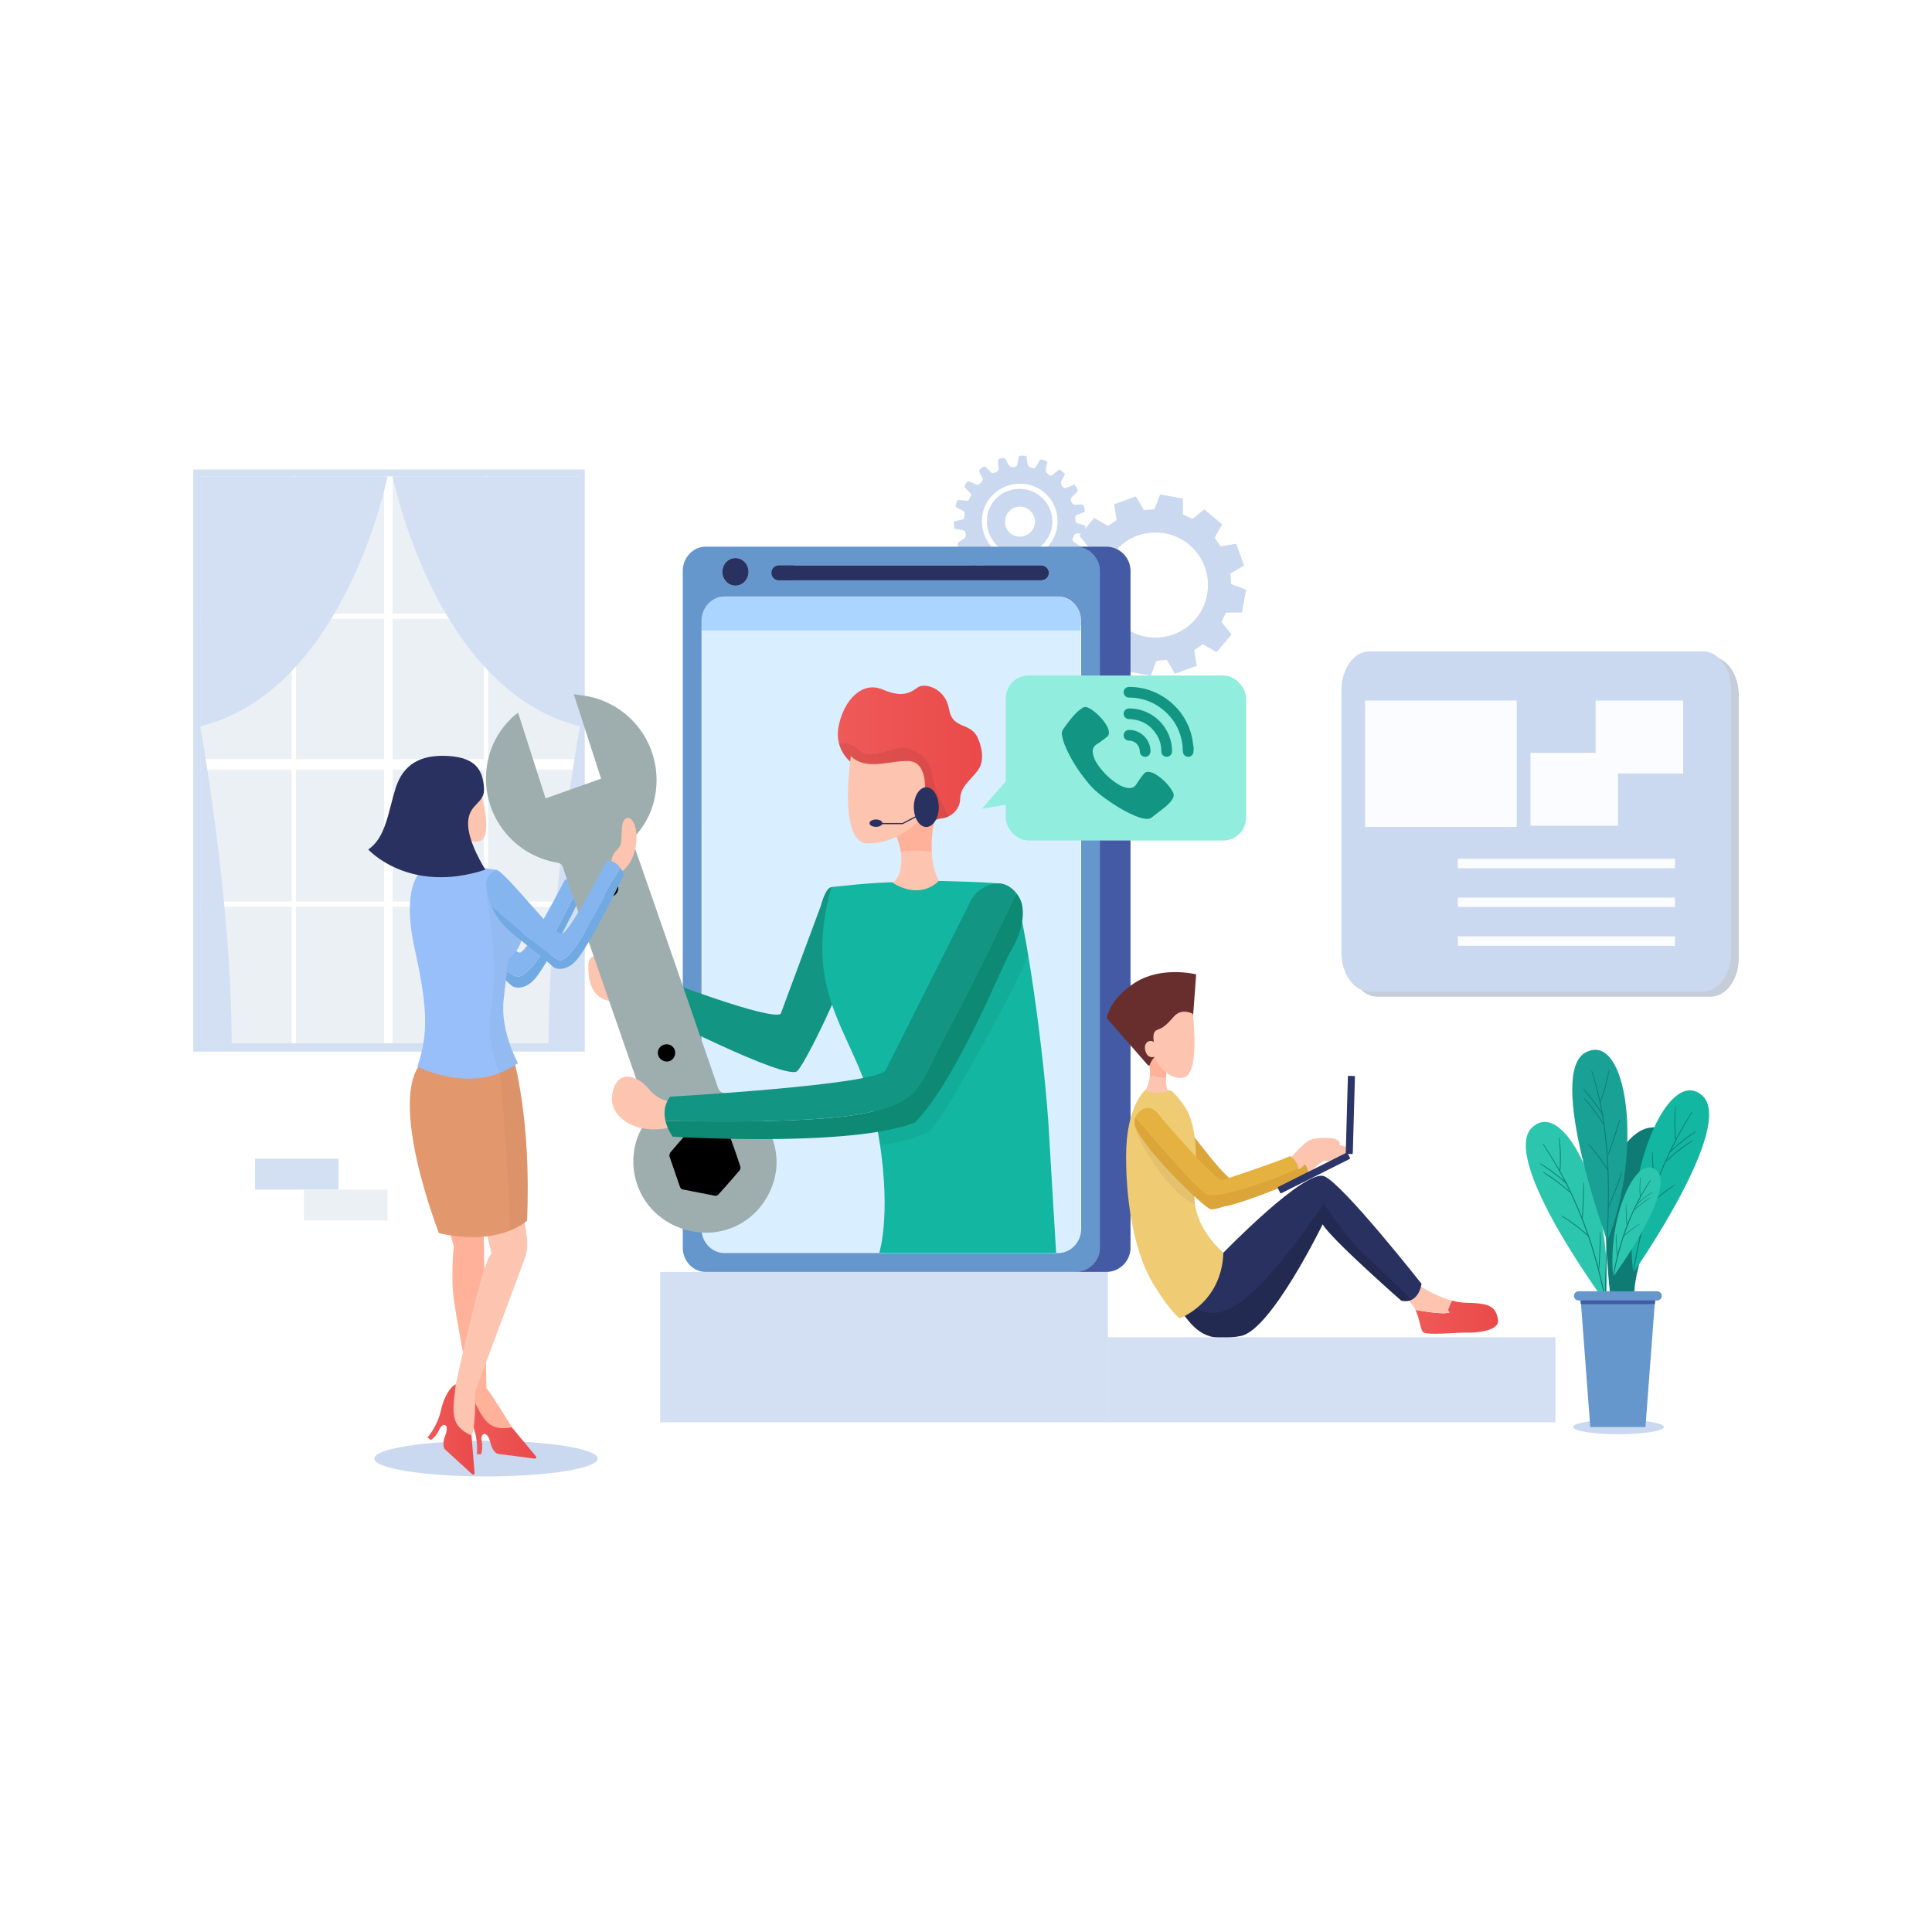 <svg xmlns="http://www.w3.org/2000/svg" xmlns:xlink="http://www.w3.org/1999/xlink" viewBox="0 0 5000 5000" xmlns:v="https://vecta.io/nano"><style><![CDATA[.v{fill:#fdc4af}.w{fill:#293160}.x{fill:#0e7c74}.y{fill:#d3e0f4}.z{fill:#13b6a1}.AA{fill:#cad9ef}.AB{fill:#6596cc}.AC{fill:#ffb199}.AD{fill:#129583}]]></style><defs><linearGradient id="A" x1="2168.21" y1="1965.53" x2="2541.58" y2="1965.53" gradientUnits="userSpaceOnUse"><stop offset=".01" stop-color="#ee5a58"/><stop offset=".96" stop-color="#ea4a4a"/><stop offset="1" stop-color="#ea4949"/></linearGradient><linearGradient id="B" x1="3662.93" y1="3408.76" x2="3877.11" y2="3408.76" xlink:href="#A"/><clipPath id="C"><path d="M3140.38,3251l25.69-8.94s212.3-219,261.46-197.76,251.4,278.21,251.4,278.21-6.71,53.63-52.52,43.57c0,0-183.24-160.89-203.35-197.76,0,0-133.25,273.71-211.46,289-73.77,14.4-110.33,1.52-152.79-62.16Z" class="w"/></clipPath><clipPath id="D"><path d="M2971.66,2817.78l-6.7,2.33s-50.66,39.85-50.66,172.44,25,256.24,70.77,331.1,68.15,87.95,68.15,87.95,108.38-38.79,112.85-169.52c0,0-81.41-67-74.6-156.42s7.56-175.8-27.44-225-41-38.36-41-38.36Z" fill="#efcb73"/></clipPath><linearGradient id="E" x1="1212.62" y1="3693.08" x2="1387.7" y2="3693.08" xlink:href="#A"/><clipPath id="F"><path d="M1328.78,2737.87s47,160.9,35.14,421.23c0,0-70.39,68.16-227.93,32.28,0,0-135.2-345.13-43.58-443.45Z" fill="#e2976d"/></clipPath><clipPath id="G"><path d="M1088.31 2256.68s-50.65 38.74-14.89 199.63 33.51 224.58 6.7 303.91c0 0 144.13 76 260.34-8.94 0 0-46.93-83.8-36.88-165.36l11.75-104.85s58.65-38.1 25.13-98.43-55.87-131.18-55.87-131.18-46.93-9.31-90.88-5.58-105.4 10.8-105.4 10.8z" fill="#98bff9"/></clipPath><clipPath id="H"><path d="M2211.78,1980s-55.3-32.77-41.3-101.3,61.59-116.58,113.74-94.23,72.61,7.54,91-5.54,71.92,2.56,80.84,56.19,54.95,32.78,74,73.74c7.71,16.58,21.52,57.55,0,85.48s-44.62,42.46-45.15,73.18-28.87,49.72-49.34,50.84-47.77,25.14-50.39,36.31-25.2-34.63-25.2-34.63Z" fill="url(#A)"/></clipPath><clipPath id="I"><path d="M2151.63 2295.86s112.12-13.5 168.72-12.42h1.67c56.43 1.39 86.92 1.11 107.43-3.63 0 0 138.19 2.91 163.6 7.84.68.13 27.24 16.25 27.75 16.38 19.74 5.17 75.53 359 92.29 600.36l20.11 337.81h-457.73s36.5-111.55-8.47-339.49-196.93-313.27-115.37-606.85z" class="z"/></clipPath><linearGradient id="J" x1="1106.27" y1="3699.41" x2="1228.17" y2="3699.41" xlink:href="#A"/></defs><path d="M0 0h5000v5000H0z" fill="#fff"/><g fill-rule="evenodd" class="AA"><path d="M2656.34 1179.73c1.14 7.88 1.82 15.56 3.55 23 .6 2.56 3.55 6 5.86 6.42 4.88.8 10.67 5.92 15-1.18 2.78-4.53 5.89-8.91 8.16-13.69 2.61-5.48 6-6.71 11.33-4 3.28 1.66 6.78 2.87 10.67 4.48-1.65 7.93-3.68 15.38-4.52 23-.27 2.48 1.89 6.33 4.1 7.73 4 2.53 7.69 8.5 13.76 3.36 4.26-3.62 8.82-6.9 12.89-10.71 3.39-3.19 6-3.2 9.5-.09 12.54 11 10.44 7.07 3.78 20.29-.72 1.42-1.72 2.69-2.52 4.07-4.25 7.4-1.16 17.47 6.65 20.61 1.63.65 4.06-.2 6-.83 3.27-1.09 6.41-2.59 9.62-3.87l10.63-4.13c2.75 4.39 5.93 8.6 8.07 13.29.74 1.63-.53 4.93-1.91 6.61-2.52 3-5.84 5.4-8.79 8.08-8.22 7.46-8.87 12.15-2.47 21.28 1 1.42 3.34 2.25 5.21 2.62 2 .41 4.24 0 6.37-.14 17.78-.74 17.78-.74 20.59 18.31-6.57 2.66-13.24 5.75-20.19 8-5.33 1.76-5.1 5.46-4.43 9.51.75 4.53-2 10.46 5.35 12.44 6.88 1.84 13.59 4.33 20.74 6.65l-1.94 19.23c-6.61.35-12.76 1.5-18.71.81-10.13-1.17-9.48 6.64-12 12.38-2.8 6.37 1.51 8.48 5.47 11.26 4.74 3.32 9.33 6.86 13.37 9.85.15 1.35.28 1.65.19 1.87-6.28 16.33-6.28 16.33-23 12.25-9.91-2.42-15.32.21-18.85 9.79-.68 1.82-.07 4.7 1 6.47 3.41 5.69 7.31 11.09 11 16.5-.19.69-.17 1.33-.48 1.68-14 16.27-9.94 14.62-25.88 3.85-5.28-3.57-9.12-4.73-14.67-.28-5.39 4.31-9.77 7.63-5.91 15.46 2.3 4.67 3 10.1 4.36 14.86-.76.9-1 1.42-1.42 1.65-14.93 8.33-15.56 8.75-25.39-5.61-5.38-7.86-10.61-4.81-17-3.5-6.82 1.4-7.12 5.88-7.27 11.16s-.65 10.6-1 16.61l-19.14 2.85c-2.16-6.66-4.44-12.87-6.14-19.24-1.21-4.5-3.87-6.28-8.13-5.57-5.14.86-11.94-3.87-14.9 4.69-2.16 6.24-5 12.25-7.78 19l-18.86-3.43c0-6.32-.28-12.65.29-18.89.5-5.46-1.22-8.49-6.61-9.86-5.58-1.42-11.35-6.31-15.79 1.8a3.67 3.67 0 0 1-.51.61c-11.74 13.61-11.74 13.61-28.29 3.67 2.15-6.17 4.06-12.69 6.67-18.92 3.49-8.32-4.56-9.48-7.92-13.49-2.79-3.33-5.89-4.78-10.31-1.71-5.21 3.61-11 6.39-17.23 9.93-3.45-3.71-7.12-7.12-10.06-11.08-1-1.31-.83-4.55.15-6a70.64 70.64 0 0 1 9.19-11c4.14-4 3.64-7.31 1.29-12.48-4-8.89-9.2-11.84-18.46-8.38-4.4 1.64-9.25 2.08-13.5 3-.71-.6-1-.74-1.11-1-8.22-15.55-8.22-15.55 6.67-24.82 9.47-5.9 11.25-12.17 5.71-22.09-.92-1.63-3.68-2.75-5.76-3.12-6.79-1.19-13.66-1.93-21-2.92l-1-19.15c6.6-1.48 13.49-3.24 20.46-4.51 4.21-.77 6.2-2.26 6.74-7 1.52-13.37 1.83-13.32-10.24-19.56l-13-6.88 5.27-17.76c7.56.71 15 1.07 22.24 2.18 8.89 1.36 8-6.75 11.18-10.87 2.94-3.81 2.34-7.09-1.27-10.41-5.06-4.67-9.73-9.77-14.25-14.36.06-1.19-.08-1.79.14-2.2 7.86-14.65 7.8-14.49 22.66-8 5.82 2.54 11 7.61 18.41.45 6.36-6.11 8.4-10.67 3.19-17.86a34.07 34.07 0 0 1-2.87-5.69c-4.81-10.32-4.65-10.12 4.22-16.84 4.31-3.27 7.62-4.13 11.38.55 2.16 2.67 5.4 4.5 7.38 7.26 4.86 6.8 9.87 7.72 17.48 3.61 5.74-3.08 8-6.1 6.42-12.33-.71-2.8-.59-5.81-.88-8.73-1.23-12.58-.69-13.47 12.21-15.39a8 8 0 0 1 6.28 2.75c2.5 3.37 4.08 7.43 6 11.21 4.93 9.58 11.9 12.37 21.46 8.13 1.51-.67 2.7-3 3.16-4.86a111.84 111.84 0 0 0 3.35-16.41c.56-5.42 3-7.35 8.2-6.8 3.75.34 7.71.32 12.34.52zm56.77 233.27c34.92-40 30.8-102.57-9-137.23-40.91-35.59-104-30.94-139.82 10.3-34.61 39.83-29.77 102.82 10.59 137.9 40.49 35.2 102.12 30.32 138.23-10.97zm-19.61-127.5c36.05 30.53 40.16 82.67 9.39 119.13a84.17 84.17 0 0 1-119.23 9.74c-35-29.72-39.66-84.24-10.26-119.07 30.3-35.89 84.09-40.3 120.1-9.8zm-83.36 39.62a38.84 38.84 0 0 0 4.62 54.94c16.23 13.48 41 10.88 55-5.76 13.52-16.1 11.1-40.41-5.4-54.17a38.26 38.26 0 0 0-54.22 4.99z"/><path d="M3162.35 1611.23a2.25 2.25 0 0 1-.32-2.89l10.15-21.44a2.39 2.39 0 0 1 2.62-1.61q18 0 36.1-.13h3.21l10.71-59-21.42-8.16-15.46-5.85a2.38 2.38 0 0 1-1.79-2.5l-1.92-23.2a2.67 2.67 0 0 1 1.57-3.09l31.81-18.46c1.52-.87 2-1.58 1.33-3.4l-18.9-52.58-.63-1.7-6.87 1.08-31.72 5.18c-1.69.29-2.4-.24-3.3-1.57l-12.93-18.77a3.34 3.34 0 0 1-.48-2.77l18.8-33-46.2-39.19-7.65 6.23-21.47 17.51c-1.18 1-2 .89-3.28.26l-20.81-9.84a2.82 2.82 0 0 1-2-3.07l-.11-36.57-.07-2.45-58.86-10.69-1 2.31-13 34.16a2.82 2.82 0 0 1-2.93 2.21c-7.59.48-15.17 1.12-22.74 1.86-1.61.16-2.46-.12-3.29-1.57l-18.6-32c-.6-1-1-1.93-2.62-1.34l-54.33 19.54a3.47 3.47 0 0 0-.54.37l1.4 8.84 4.85 29.65a2.67 2.67 0 0 1-1.42 3.16l-18.92 13.13a2.57 2.57 0 0 1-3.29.19l-32.54-18.59c-.54-.31-1.11-.56-1.67-.83l-38.57 45.48 18.7 23.18c2.05 2.53 4 5.11 6.18 7.57a2.24 2.24 0 0 1 .34 2.88l-10.16 21.43a2.37 2.37 0 0 1-2.59 1.63l-36.09.14h-3.25l-10.71 59 14.82 5.65 22 8.33a2.38 2.38 0 0 1 1.88 2.44q.81 11.84 2 23.65c.15 1.51-.47 2-1.54 2.66l-31.79 18.46c-1.59.92-2.12 1.63-1.41 3.58l18.67 51.9.85 2.28 20.52-3.31 18.38-3a2.37 2.37 0 0 1 2.78 1.29q6.51 9.63 13.26 19.1a2.57 2.57 0 0 1 .16 3.29l-18.58 32.53c-.31.54-.56 1.11-.83 1.66l45.49 38.58 25-20.17c1.87-1.51 3.8-2.95 5.58-4.57a2.49 2.49 0 0 1 3.27-.37l20.8 9.86a3 3 0 0 1 2.09 3.23l.1 37.26a20.68 20.68 0 0 0 .05 1.63l58.95 10.7 4.67-12.21 9.31-24.59a2.52 2.52 0 0 1 2.68-1.87l23-1.9a2.82 2.82 0 0 1 3.24 1.68l18.33 31.59c.92 1.6 1.65 2.11 3.58 1.4l52.13-18.74c.64-.23 1.28-.49 2.05-.78l-3.31-20.51-3-18.15c-.29-1.58.19-2.28 1.46-3.14q9.54-6.43 18.9-13.13a2.56 2.56 0 0 1 3.29-.16l32.53 18.58c.54.31 1.11.55 1.67.83l38.57-45.49q-9.34-11.6-18.71-23.18c-2.08-2.59-4.07-5.16-6.21-7.62zm-260.08 6.45c-57.24-48.57-64.19-134.5-15.53-191.78 48.44-57 134.35-64 191.45-15.59a136.08 136.08 0 0 1 15.7 191.78c-48.49 57.13-134.42 64.12-191.62 15.59z"/></g><path d="M1814.22,1607.29c0-22.06,10.75-41.49,27-52.76a57.24,57.24,0,0,1,32.84-10.37h862.86c33,0,59.86,28.27,59.86,63.13v24.58H1814.22Z" fill="#abd5ff"/><path d="M2796.8,1631.87V3180.11c0,34.88-26.81,63.13-59.86,63.13H1874.08a57.17,57.17,0,0,1-32.72-10.29c-16.35-11.24-27.14-30.7-27.14-52.84V1631.87Z" fill="#d9eeff"/><path d="M1767 1477.86v1750.85c0 34.88 26.81 63.12 59.88 63.12h959.59c33.07 0 59.86-28.24 59.86-63.12V1477.86c0-34.85-26.79-63.12-59.86-63.12h-959.64c-33.07 0-59.83 28.26-59.83 63.12zm170.31 2.06c0 19.73-15.19 35.75-33.91 35.75s-33.9-16-33.9-35.75 15.17-35.76 33.9-35.76 33.86 16 33.86 35.76zm777.12 2.69c0 10.66-8.17 19.28-18.28 19.28h-637.33a17.76 17.76 0 0 1-12.93-5.65 19.82 19.82 0 0 1-5.35-13.63c0-10.63 8.2-19.28 18.28-19.28h637.28a17.79 17.79 0 0 1 12.9 5.67 19.72 19.72 0 0 1 5.38 13.61zm-899 124.3c0-22.05 10.75-41.48 27-52.75a57.28 57.28 0 0 1 32.85-10.37h862.86c33.05 0 59.86 28.27 59.86 63.12v1572.83c0 34.88-26.81 63.12-59.86 63.12H1875.2a57.13 57.13 0 0 1-32.72-10.28c-16.35-11.25-27.14-30.7-27.14-52.84z" class="AB"/><path d="M2783.15 3291.83h79.52a63.12 63.12 0 0 0 63.13-63.12V1477.86a63.14 63.14 0 0 0-63.13-63.12h-79.52a63.12 63.12 0 0 1 63.13 63.12v1750.85a63.1 63.1 0 0 1-63.13 63.12z" fill="#445aa4"/><path d="M1996.56 1482.61a19.12 19.12 0 0 0 5.7 13.63 19.51 19.51 0 0 0 13.77 5.65h678.88a19.36 19.36 0 0 0 19.47-19.28 19.07 19.07 0 0 0-5.7-13.63 19.54 19.54 0 0 0-13.77-5.65H2016a19.4 19.4 0 0 0-19.44 19.28zm-127.11-2.69c0 19.73 15.17 35.75 33.9 35.75s33.91-16 33.91-35.75-15.19-35.76-33.91-35.76-33.9 16-33.9 35.76z" class="w"/><g class="AA"><ellipse cx="1257.7" cy="3774.84" rx="289.03" ry="46.12"/><ellipse cx="4188.57" cy="3693.01" rx="117.5" ry="18.75"/></g><path d="M3360.1 3008.48s39.3-40.13 58.74-45 72.72-1.85 72.56 14.39-34.59 30.06-56.15 26.4-44.46 38-59.51 33.43-15.64-29.22-15.64-29.22z" class="v"/><path d="M2973.57 2895.76c-4-11.5-1.71-32.63 21.22-43.9s39.06 11.66 44.67 21.07S3159.19 3037 3185 3050.8c0 0 155.43-38.21 181.5-49.05 0 0 20.24 13.36 19.72 41.34 0 0-214.69 93.51-237.63 78.82s-151.33-158.7-175.02-226.15z" fill="#dba53a"/><path d="M1714.76,2544.65,1567.27,2481s-44.69-24.58-44.69,19,8.8,92.74,77.58,92.74h114.6Z" class="v"/><path d="M3876.69 3414.15c-6.14-30.73-17.88-41.34-79.89-42.46a166.17 166.17 0 0 1-39.36-5.87l-7.38 16.67c-5.58 12.29 1.86 13.78 1.86 13.78-13.94 6.82-70.42-2.89-89-6.34 13.06 26.21 12.38 54.18 22.14 58.9 14 6.75 86-.6 110.62 0s87.16-3.95 81.01-34.68z" fill="url(#B)"/><path d="M3751.92 3396.27s-7.44-1.49-1.86-13.78l7.38-16.67c-46.61-12.37-85.22-39.94-85.22-39.94l-35.75 33.12a79.09 79.09 0 0 1 26.46 30.9c18.57 3.48 75.07 13.19 88.99 6.37z" class="v"/><path d="M3140.38,3251l25.69-8.94s212.3-219,261.46-197.76,251.4,278.21,251.4,278.21-6.71,53.63-52.52,43.57c0,0-183.24-160.89-203.35-197.76,0,0-133.25,273.71-211.46,289-73.77,14.4-110.33,1.52-152.79-62.16Z" class="w"/><g clip-path="url(#C)"><path d="M3040.19 3325.88c-3.26 2.39 57.07 112.63 153.16 55.27s232.4-266.46 232.4-266.46 58.85 89.9 102.05 128.65 139.3 134.09 139.3 134.09l-50.66 6-158.66-124.09c-2.98-2.54-239.1 229.86-239.1 229.86l-178.49-54.37z" opacity=".15"/></g><path d="M2971.66,2817.78l-6.7,2.33s-50.66,39.85-50.66,172.44,25,256.24,70.77,331.1,68.15,87.95,68.15,87.95,108.38-38.79,112.85-169.52c0,0-81.41-67-74.6-156.42s7.56-175.8-27.44-225-41-38.36-41-38.36Z" fill="#efcb73"/><g clip-path="url(#D)"><path d="M3101.36,3087.3s-152.19-158.17-158.29-174.3-8.74-13.79-4.56,8.93,77.26,160.2,154.13,195.56h0Z" opacity=".05"/></g><path d="M500 1215.13h1013.39v1506.33H500z" class="y"/><path d="M518.22 1233.03h982.4v1467h-982.4z" fill="#eaf0f4"/><g fill="#fff"><path d="M1500.62 1964.54h-484.57v-731.51h-21.99v731.51H518.23v27.26h475.83v708.23h21.99V1991.8h484.57v-27.26z"/><path d="M1263.36,1601.72h237.26v-13.64H1263.36V1233h-11v355H766V1233H755v355H518.22v13.64H755V2333H518.22v13.63H755V2700h11v-353.4h486.37V2700h11v-353.4h237.26V2333H1263.36Zm-11,731.28H766V1601.72h486.37Z"/></g><path d="M1002.85 1233s-109.19 553.29-484.63 646.78c0 0 81.25 447.2 81.25 820.22h-81.25V1233zm13.48 0s109.18 553.29 484.62 646.78c0 0-81.24 447.2-81.24 820.22H1501V1233z" class="y"/><path d="M4166.7,3345.14s-26.21-223.18,1.95-308.42,86.9-144.74,148.58-108.2-89.88,303.16-87.75,425.23Z" class="x"/><path d="M4155.77 3371.61s-277.09-374.31-190.13-454.25 214.01 201.64 190.13 454.25z" fill="#2cc6af"/><g class="x"><path d="M3992.65 2961.08a986.61 986.61 0 0 1 72.59 128.21 1083 1083 0 0 1 50.87 129.25 1215.25 1215.25 0 0 1 32.45 122.74q11.67 55.54 18.51 111.95c3.83 31.43 6.59 63 8.54 94.59l.66 10.09c0 .88 1.41.89 1.37 0-1.45-31-3.45-61.92-6.9-92.8q-6.16-55.12-16.81-109.64a1213.53 1213.53 0 0 0-30.81-123 1078.27 1078.27 0 0 0-48.12-127.62 947.07 947.07 0 0 0-70.68-129.19q-5.09-7.74-10.32-15.38c-.57-.83-1.93-.05-1.36.8z"/><path d="M4140.8 3189.25l-1.45 50.21-1 22.6c-.37 7.25-1.25 14.67-.95 21.94 0 .63 1 .84 1.16.15 1.26-6.94 1.34-14.22 1.76-21.25l1.15-23c.65-16.86 1.11-33.77.66-50.65a.68.68 0 0 0-1.35 0zM4097.65 3061l-1.45 50.21-1 22.6c-.37 7.26-1.25 14.68-.95 21.94 0 .63 1 .84 1.16.16 1.26-6.94 1.34-14.23 1.76-21.26l1.16-23c.64-16.87 1.1-33.78.65-50.66a.68.68 0 0 0-1.35 0zm-63.28-115.58c1.5 14.17 2.44 28.38 2.7 42.63.13 7.35.14 14.71 0 22.06-.15 7.18-1 14.53-.59 21.7 0 .63 1 .84 1.15.16 1.32-6.81 1.23-14.06 1.45-21 .24-7.65.32-15.3.17-22.95-.28-14.3-1.1-28.69-3.52-42.81-.13-.74-1.42-.58-1.34.18zM3985 3012q18.14 11.36 35.27 24.2 9 6.77 17.66 13.88c5.44 4.46 10.59 9.51 16.36 13.55.57.4 1.12-.45.71-.92-4.74-5.46-10.79-10-16.33-14.64s-11.19-9.12-16.95-13.46c-11.48-8.65-23.37-17-36-23.78a.68.68 0 0 0-.68 1.17zm8.53 22.46q18.13 11.36 35.27 24.2 9 6.77 17.66 13.88c5.44 4.46 10.59 9.51 16.35 13.55.58.4 1.13-.45.72-.92-4.74-5.46-10.79-10-16.33-14.65s-11.19-9.11-16.95-13.45c-11.48-8.65-23.37-17-36-23.78a.68.68 0 0 0-.68 1.17zm47.55 112.99c12.09 7.57 23.88 15.61 35.27 24.2q9 6.76 17.66 13.87c5.44 4.46 10.6 9.52 16.36 13.56.57.4 1.12-.45.71-.93-4.74-5.45-10.79-10-16.33-14.64s-11.19-9.11-16.95-13.45c-11.48-8.65-23.37-16.95-36-23.78a.68.68 0 0 0-.68 1.17z"/></g><path d="M4226.87 3293.94S4494 2912.47 4405 2834.85s-208.64 207.21-178.13 459.09z" class="z"/><g class="x"><path d="M4377.77 2878.48a938.63 938.63 0 0 0-70.12 130.32 1065 1065 0 0 0-47.39 129.8 1195.29 1195.29 0 0 0-29.34 124.17q-10.12 55.83-15.42 112.4c-3 31.68-4.89 63.48-5.49 95.3l-.09 10.27a.69.69 0 0 0 1.37 0c.62-30.8 2.66-61.66 5.3-92.34q4.8-55.61 14.17-110.71a1228.84 1228.84 0 0 1 27.39-122.58 1098.9 1098.9 0 0 1 44.67-129.11 991.31 991.31 0 0 1 66.41-130.69q4.88-8.05 9.9-16c.55-.86-.81-1.65-1.36-.8z"/><path d="M4235.69 3111.26c0 16.89.9 33.78 2 50.62l1.77 23c.6 7 .86 14.3 2.31 21.21.14.66 1.14.49 1.15-.16.12-7.26-1-14.65-1.52-21.89l-1.57-22.57-2.77-50.17a.68.68 0 0 0-1.36 0zm39.76-129.35c0 16.88.9 33.77 2 50.61l1.77 23c.6 7 .86 14.3 2.31 21.21.14.66 1.14.49 1.15-.16.12-7.26-1-14.65-1.52-21.89l-1.57-22.57-2.77-50.16a.68.68 0 0 0-1.36 0zm60.24-117.37c-2 14.18-2.5 28.58-2.4 42.88.05 7.5.32 15 .74 22.49.4 7.05.5 14.47 2 21.39.15.66 1.14.49 1.16-.16.19-7.18-.83-14.5-1.17-21.67-.35-7.35-.53-14.7-.59-22-.12-14.25.44-28.49 1.57-42.7.06-.75-1.22-.93-1.33-.18zm51.79 64.3c-12.3 7.06-23.79 15.52-34.9 24.32q-8.73 6.91-17.08 14.29c-5.42 4.75-11.35 9.5-15.95 15.07-.39.47.13 1.35.71.93 5.53-4.11 10.45-9.17 15.65-13.68q8.42-7.29 17.13-14.23c11.32-9.05 23.05-17.52 35.12-25.53a.68.68 0 0 0-.68-1.17zm-7.99 22.64c-12.3 7.06-23.79 15.52-34.89 24.32q-8.73 6.91-17.09 14.29c-5.42 4.75-11.35 9.49-15.95 15.07-.38.47.14 1.35.72.92 5.52-4.1 10.44-9.16 15.65-13.67q8.41-7.29 17.13-14.23c11.31-9 23-17.52 35.12-25.53a.68.68 0 0 0-.69-1.17zm-44.56 114.2c-12.3 7.06-23.79 15.52-34.89 24.32q-8.73 6.91-17.09 14.29c-5.42 4.75-11.35 9.49-15.95 15.07-.39.47.13 1.35.71.92 5.53-4.1 10.45-9.16 15.65-13.67 5.61-4.86 11.34-9.6 17.13-14.23 11.32-9.05 23.05-17.52 35.13-25.53a.68.68 0 0 0-.69-1.17z"/></g><path d="M4159.68 3212.16s-160.46-437.2-54.51-489.42 148.56 253.77 54.51 489.42z" fill="#19a195"/><g class="x"><path d="M4118.78 2772.32a876.3 876.3 0 0 1 31.93 144.51c6.4 46.94 9.44 94.3 10.29 141.65.78 43.51-.3 87-2 130.51l-4.68 115.77c-.83 31.48-1.13 63.23 2.47 94.58.36 3.16.81 6.31 1.29 9.46.12.75 1.43.59 1.34-.18-3.51-30.64-3.72-61.49-3.09-92.28.78-37.94 2.89-75.84 4.54-113.74 1.88-43 3.25-86 2.87-129.1-.41-46.77-2.83-93.54-8.5-140-5.93-48.62-15.26-96.91-29.35-143.85q-2.67-8.91-5.56-17.77c-.31-1-1.83-.55-1.52.42z"/><path d="M4196.67 3033c-5.46 16.58-11.48 33-17.93 49.17q-4.5 11.3-9 22.57c-2.74 6.87-5.94 13.84-7.77 21-.16.62.77 1.06 1.07.45 3.23-6.47 5.6-13.46 8.33-20.15l9.3-22.89c6.49-16.33 12.78-32.82 17.32-49.81a.674.674 0 0 0-1.3-.36zm-5.28-135.26l-15.54 47.78-7.31 21.41c-2.39 6.85-5.32 13.72-7.08 20.77-.15.63.77 1.07 1.08.46 3.17-6.31 5.29-13.27 7.67-19.9l7.59-21.74c5.37-16 10.57-32.1 14.89-48.42a.674.674 0 0 0-1.3-.36zM4163.22 2769c-2.56 14-5.66 27.92-9.43 41.67q-2.91 10.64-6.22 21.16c-2.17 6.85-5 13.66-6.68 20.65-.15.63.75 1.07 1.07.45 3.18-6.16 5.14-13.15 7.29-19.72 2.39-7.26 4.62-14.58 6.63-22 3.75-13.81 7-27.84 8.67-42.07.09-.75-1.2-.93-1.33-.18zm-66.17 50.05c9.61 10.83 18.79 22 27.4 33.67q6.49 8.78 12.66 17.78c4 5.81 7.49 12.1 11.88 17.6.44.56 1.18-.16.92-.71-3-6.58-7.53-12.68-11.55-18.66q-6.21-9.26-12.86-18.19c-8.47-11.35-17.41-22.48-27.49-32.45-.63-.62-1.54.31-1 1z"/><path d="M4099 2843c9.61 10.83 18.79 22 27.4 33.67q6.49 8.78 12.66 17.78c4 5.81 7.49 12.1 11.88 17.6.44.55 1.18-.16.92-.72-3-6.57-7.53-12.67-11.55-18.66q-6.21-9.24-12.86-18.19c-8.47-11.34-17.42-22.47-27.5-32.44-.62-.62-1.53.31-.95 1zm10.67 118.16q14.43 16.24 27.41 33.67 6.49 8.77 12.66 17.78c4 5.81 7.49 12.1 11.88 17.6.44.56 1.17-.16.92-.71-3-6.58-7.53-12.68-11.55-18.66q-6.21-9.26-12.86-18.19c-8.47-11.35-17.42-22.48-27.5-32.45-.62-.62-1.53.31-1 1z"/></g><path d="M4174.94,3304.41S4340.4,3077,4287.5,3029.18,4159.27,3152,4174.94,3304.41Z" fill="#2cc6af"/><g class="x"><path d="M4270.31 3055.08a558.66 558.66 0 0 0-43.82 77.7 637.54 637.54 0 0 0-30.15 78 718.16 718.16 0 0 0-19.09 74.79q-6.7 33.51-10.49 67.53c-2.16 19.16-3.66 38.42-4.26 57.69-.07 2.07-.1 4.15-.11 6.22a.69.69 0 0 0 1.37 0l4.37-55.5q3.52-33.57 9.8-66.76c9.92-52.08 25.13-103.23 46.52-151.78a606.87 606.87 0 0 1 47.22-87.1c.56-.85-.79-1.63-1.36-.79z"/><path d="M4182.26 3194.22c-.18 10.26.18 20.52.66 30.76.41 8.76.47 17.88 2 26.53.07.41.69.3.7-.09.14-8.92-1-18-1.39-26.88l-1.12-30.32a.41.41 0 0 0-.82 0zm25.42-77.66c-.18 10.25.18 20.52.66 30.76.41 8.76.47 17.88 2 26.53.07.4.69.29.7-.1.14-8.91-1-18-1.39-26.88l-1.12-30.31a.41.41 0 0 0-.82 0zm37.65-70.2a174.82 174.82 0 0 0-1.92 25.86c-.1 8.71-.3 17.92 1.2 26.52.07.4.68.29.69-.1.17-8.79-.67-17.61-.58-26.42.09-8.6.59-17.19 1.41-25.75.05-.46-.73-.57-.8-.11zm30.56 39.38a176 176 0 0 0-21.78 14.64c-6.79 5.22-14.06 10.65-19.82 17-.25.28.1.81.43.56 7-5.29 13.43-11.38 20.41-16.73s13.91-10.15 21.18-14.79a.412.412 0 0 0-.42-.71zm-5.07 13.58A176 176 0 0 0 4249 3114c-6.79 5.22-14.06 10.65-19.82 17-.25.28.1.81.43.56 7-5.29 13.43-11.38 20.41-16.73s13.91-10.15 21.18-14.79a.412.412 0 0 0-.42-.71zm-28.15 68.46a174.21 174.21 0 0 0-21.78 14.65c-6.79 5.21-14.07 10.65-19.82 17-.25.28.09.81.43.56 7-5.29 13.43-11.38 20.4-16.73s13.92-10.15 21.18-14.79a.41.41 0 0 0-.41-.71z"/></g><path d="M4286.05 3350.47l-1.18 7.87-2.48 16.74-23.94 317.93H4115.6l-23.94-317.93-2.48-16.74-1.18-7.87h198.05z" class="AB"/><path d="M4284.87 3358.34l-2.48 16.74h-190.73l-2.48-16.74h195.69z" fill="#445aa4"/><path d="M4288.84 3365.56H4085.2a11.81 11.81 0 0 1-11.81-11.81h0a11.82 11.82 0 0 1 11.81-11.82h203.64a11.82 11.82 0 0 1 11.81 11.82h0a11.81 11.81 0 0 1-11.81 11.81z" class="AB"/><g fill="#c5cdd8"><path d="M3491.44,2478.86c0,55.54,32.51,100.56,72.61,100.56H4427.4c40.09,0,72.6-45,72.6-100.56V1799.7c0-55.54-32.51-100.56-72.6-100.56H3564.05c-40.1,0-72.61,45-72.61,100.56Z"/><path d="M4149.29 1826.44h226.55v188.74h-226.55z"/><path d="M3980.58 1961.74h226.55v188.74h-226.55zm-427.94-135.3h392.55v327.04h-392.55zm239.95 409.45h562.22v24.46h-562.22zm0 100.41h562.22v24.45h-562.22zm0 100.42h562.22v24.45h-562.22z"/></g><path d="M3471.65,2465.46c0,55.55,32.51,100.56,72.61,100.56h863.35c40.1,0,72.61-45,72.61-100.56V1786.31c0-55.54-32.51-100.56-72.61-100.56H3544.26c-40.1,0-72.61,45-72.61,100.56Z" class="AA"/><g fill="#fafcff"><path d="M4129.5 1813.05h226.56v188.74H4129.5z"/><path d="M3960.79 1948.34h226.56v188.75h-226.56zm-427.93-135.29h392.55v327.04h-392.55zm239.95 409.44h562.22v24.46h-562.22zm0 100.42h562.22v24.46h-562.22zm0 100.42h562.22v24.45h-562.22z"/></g><path d="M1258.84 3592.67l-7.08-408.12-91.3-7.91 14.06 48.78s-9.1 78.43.65 142.47 41.49 233.65 41.49 233.65l3.24 11.22 26 82.73 62.38 15.09 16.4-16.71s-52.1-86.14-65.84-101.2z" class="AC"/><path d="M1386.85,3768.85a3.66,3.66,0,0,1-3.28,6l-94.06-12.11s-13.35-.95-21-31.19-25.86-23.74-21.94-2.5-1.81,34.8-1.81,34.8l-10.75-.57s5.19-36.34-12-78.38c-14.36-35.08-9.85-62.2-2.56-73.54,16.86,30.42,29.74,66.74,55.75,79.07,17,8.07,34.63,6,49.41,3.48Z" fill="url(#E)"/><path d="M1348.28 3131.54l-93.86 39.85L1272 3244c-24.93 21.23-92.4 338.55-92.4 338.55l-3.77 7.9-11.5 41.71 9.68 83s35 20.55 46.31 0 9.56-113.61 9.56-113.61l129.61-348.6c15.61-44.69-11.21-121.41-11.21-121.41z" class="v"/><path d="M1328.78,2737.87s47,160.9,35.14,421.23c0,0-70.39,68.16-227.93,32.28,0,0-135.2-345.13-43.58-443.45Z" fill="#e2976d"/><g clip-path="url(#F)"><path d="M1350.8,2702.42l-79.13,14.3,24.07,69.78s26.84,319.4,23.49,415.31,143,123.85,139.66-50.45-30.17-259.22-52.51-319.56-3.85-116.41-42-120.67-100-2.23-100-2.23" opacity=".03"/></g><path d="M1446.6 2393.8c-46.37 87.14-83.8 131.3-105.59 134.09-18.09 2.32-135.14-95.49-174.36-128.75 10.26 21.74 27.1 45.18 55.5 68.19 55.87 45.25 77.22 60.78 101.12 82.87 10 9.26 35.82 9.13 57.36-13 38-39.1 126.44-225.7 126.44-225.7a79.47 79.47 0 0 0-9-16.42l-51.47 98.72z" fill="#71aae2"/><path d="M1341 2527.89c21.79-2.79 59.22-46.95 105.59-134.09l51.42-98.76c-7.46-10.38-19.52-21.3-36.2-18.21 0 0-95 186.22-116.2 188.45s-162-162.2-162-162.2l-6.7-3.16s-30.24 10.43-26 42.83c2.07 15.92 5.84 35.37 15.76 56.39 39.2 33.26 156.25 131.07 174.33 128.75z" fill="#84b5ef"/><path d="M1088.31 2256.68s-50.65 38.74-14.89 199.63 33.51 224.58 6.7 303.91c0 0 144.13 76 260.34-8.94 0 0-46.93-83.8-36.88-165.36l11.75-104.85s58.65-38.1 25.13-98.43-55.87-131.18-55.87-131.18-46.93-9.31-90.88-5.58-105.4 10.8-105.4 10.8z" fill="#98bff9"/><g clip-path="url(#G)"><path d="M1360.57 2262l-76-10.51-25.95 60.07s33.63 179.22 13 294.57 35.27 172.08 38.62 248.61 137.41-62.74 132.97-93.74l-33.48-211.92c-11.26-75.21-27.93-212.62-27.93-237.59s-21.23-49.49-21.23-49.49z" opacity=".03"/></g><path d="M3083.58 2630.92l4.13-1.92 8-107.39s-88.27-22.34-157 20.67-74.3 92.74-74.3 92.74l104.47 119.56s11.17 14.37 28.49-12.85c22.72-35.73 86.21-110.81 86.21-110.81z" fill="#682e2d"/><path d="M2211.78,1980s-55.3-32.77-41.3-101.3,61.59-116.58,113.74-94.23,72.61,7.54,91-5.54,71.92,2.56,80.84,56.19,54.95,32.78,74,73.74c7.71,16.58,21.52,57.55,0,85.48s-44.62,42.46-45.15,73.18-28.87,49.72-49.34,50.84-47.77,25.14-50.39,36.31-25.2-34.63-25.2-34.63Z" fill="url(#A)"/><g clip-path="url(#H)"><path d="M2162.16,1928.52s30.62-16.86,61.45,13.41,95.53-16.76,128.49-4.47,55.31,30.17,61.46,73.19,43.57,105.15,43.57,105.15l-46.92,26.69-182.13-54.67Z" opacity=".07"/></g><path d="M2124.44 2343.9s11.3-46.22 27.19-48 58.85 6.33 76.35 66.29-137.06 382.81-164.62 409.65-383.61-156.43-383.61-156.43-.37-64.21 33.52-80.33c0 0 278 106.22 307.08 88.9z" class="AD"/><path d="M2151.63 2295.86s112.12-13.5 168.72-12.42h1.67c56.43 1.39 86.92 1.11 107.43-3.63 0 0 138.19 2.91 163.6 7.84.68.13 27.24 16.25 27.75 16.38 19.74 5.17 75.53 359 92.29 600.36l20.11 337.81h-457.73s36.5-111.55-8.47-339.49-196.93-313.27-115.37-606.85z" class="z"/><g clip-path="url(#I)"><path d="M2232.59 2882.21s118.86-15.48 182.26-138.69 209.41-457.3 280.92-432-240.23 546-240.23 546l-48 70.39s-83.28 39.09-145.54 33.5-29.38-79.2-29.38-79.2" opacity=".05"/></g><path d="M3338.42 2998.57s36-43.08 55-49.51 72.35-7.54 73.46 8.66-32.12 32.68-53.91 30.73-41.34 41.34-56.7 38-17.85-27.88-17.85-27.88zm-2093.31-943.38s35.38 118.81-8.57 122.53-49.9-48.42-49.9-48.42 26.81-64.8 58.47-74.11z" class="v"/><path d="M1340.75 1844.3l71.2 221.91 143.67-51q-34-105.08-70.79-218.88c17 2.92 34.44 4.44 51.06 9 115.69 31.69 184.44 147.48 157.35 264.42a203.12 203.12 0 0 1-49.94 94.08c-5.64 6.05-7 11.06-4.16 19.11q109.72 315.49 218.75 631.24c3 8.68 7.56 12.72 16.41 15.07 100.62 26.81 159.84 138.44 125.58 236.07-34.14 97.32-133.72 147.65-233.49 114.73-99.32-32.76-146.93-134.42-119.84-226.47 5.7-19.39 16.29-37.71 26.93-55.12 5-8.17 5-13.93 2.23-22q-99-285.2-197.75-570.51c-6.88-19.86-14.33-39.55-20.36-59.66-2.75-9.21-7.68-12.39-16.66-14-121.65-21.36-202-137.09-179.43-258.11 8.82-47.18 31.39-86.89 66.55-119.47 2.88-2.58 6.05-4.94 12.69-10.41zm422.38 1233l3.61.82 84.07 16.7c2.68.5 6.88-1.56 8.88-3.78q27.46-30.51 54.19-61.68c2.07-2.42 3.22-7.4 2.25-10.36q-12.84-39.09-26.91-77.78c-1.22-3.34-5.53-7.06-9-7.82-26.34-5.77-52.78-11.15-79.33-15.82-4.1-.72-10.39 1.5-13.23 4.59-18 19.56-35.41 39.61-52.55 59.89-2.27 2.68-3.51 8.16-2.44 11.42l26.83 77.82c.84 2.47 2.71 4.55 3.63 6.03zm-17.82-342.65a22.37 22.37 0 0 0-9.89-29.86c-11.09-5.68-25.57-.87-30.92 10.26-5.52 11.48-.52 24.54 11.51 30.09 11.69 5.41 23.75 1.09 29.3-10.46zM1587.57 2279c-11.49-5.86-24-2.17-29.94 8.81-6.21 11.59-2.11 24.63 9.63 30.6s25.06 1.67 30.63-9.88c5.37-11.16.96-23.78-10.32-29.53z" fill="#9eaeaf"/><path d="M1763.13 3077.33c-.92-1.48-2.79-3.56-3.65-6l-26.83-77.82c-1.07-3.26.17-8.74 2.44-11.42 17.14-20.28 34.58-40.33 52.55-59.89 2.84-3.09 9.13-5.31 13.23-4.59 26.55 4.67 53 10 79.33 15.82 3.49.76 7.8 4.48 9 7.82q14.15 38.64 26.91 77.78c1 3-.18 7.94-2.25 10.36q-26.66 31.23-54.19 61.68c-2 2.22-6.2 4.28-8.88 3.78l-84.07-16.7c-.72-.15-1.55-.36-3.59-.82zm-17.82-342.65c-5.55 11.55-17.61 15.87-29.3 10.49-12-5.55-17-18.61-11.51-30.09 5.35-11.13 19.83-15.94 30.92-10.26a22.37 22.37 0 0 1 9.89 29.86zM1587.57 2279c11.28 5.76 15.69 18.38 10.32 29.53-5.57 11.55-18.9 15.85-30.63 9.88s-15.84-19-9.63-30.6c5.89-10.99 18.45-14.68 29.94-8.81z"/><g class="y"><path d="M1708.5 3291.83h1158.84v389H1708.5z"/><path d="M2866.58 3460.83h1158.84v220H2866.58z"/></g><path d="M2411.44 2205.69a318.65 318.65 0 0 1 6.86-82.17l-35.94-14.35-69.27 39.67s13.91 26.17 18.12 56.52c17.59-3.36 45.24-5.88 80.23.33z" class="AC"/><path d="M2331.21 2205.36q.49 3.58.8 7.22c4.92 60-22.36 71.73-22.36 71.73 75.33 46.93 119.8-4.46 119.8-4.46-11.9-23.11-16.72-49.62-18-74.16-35-6.21-62.65-3.69-80.24-.33zm-129.3-248.42s-33.52 224.21 42.46 225.7 130.35-55.12 130.35-55.12 44.7 5.21 49.91-27.56c0 0 3.73-56.62-31.28-48.42 0 0 9.23-80.45-42.31-81.94s-108.16 26.07-149.13-12.66z" class="v"/><path d="M2372.86 2112.06l-37.06 19.37h-60.33" fill="none" stroke="#293160" stroke-miterlimit="10" stroke-width="3"/><g class="w"><ellipse cx="2267" cy="2130.36" rx="16.76" ry="9.54"/><ellipse cx="2397.19" cy="2088.83" rx="32.26" ry="51.45"/></g><path d="M1738.6,2850.8s-33.31.35-58.85-31.85-81.07-57.21-94.85,10.2,77,119.23,175.3,80.49v-58.1Z" class="v"/><path d="M1228.16,3812.3a3.64,3.64,0,0,1-6.09,3L1152,3751.34s-10.4-8.44.73-37.58-6.91-33.72-15.91-14.08-21.75,27.14-21.75,27.14l-8.8-6.89s25.12-26.77,35.18-71.06c8.39-37,25.63-61.2,38.11-66.3-3.67,34.59-12,76.34,2.27,101.37,9.31,16.39,24.92,24.77,38.45,31.23Z" fill="url(#J)"/><path d="M1582.39,2235.51s-2.78-18.79,13.23-34.8,11.14-20.19,13.92-58.48,31.83-32.72,36.8,9.75-11,92.58-47.94,110Z" class="v"/><g fill="#2b3568"><rect x="3488.47" y="2783.86" width="18.2" height="201.9" rx="2.12" transform="matrix(-1 -.028 .028 -1 6911.47 5868.17)"/><rect x="3392.74" y="2935.24" width="18.2" height="201.9" rx="2.12" transform="matrix(.448 .894 -.894 .448 4590.62 -1365.82)"/></g><g fill="#91eddd"><rect x="2603.01" y="1748.22" width="621.81" height="427.03" rx="58.89"/><path d="M2620.99 2001.44l-79.41 91.4 98.89-16.48-19.48-74.92z"/></g><path d="M2968.32 2119.28c-9.65-.37-18.71-3.28-27.57-6.81-26.54-10.57-50.78-25.28-74.06-41.64-17.05-12-33.54-24.69-47.13-40.66-26.62-31.3-48.94-65.36-64.51-103.52-3-7.43-4.78-15.44-6.49-23.32-1.36-6.29-.06-12.12 4-17.68 10.82-14.88 21.56-29.81 34.87-42.6a108.6 108.6 0 0 1 14-10.88c4.37-3 9.21-3 14.11-.84 7.53 3.26 14 8.05 20.19 13.36 11.76 10.18 22.14 21.55 29.5 35.41 2.55 4.82 4.51 9.88 4.68 15.45.15 4.42-1.13 8.38-4.64 11.14-6.16 4.85-12.48 9.49-18.8 14.12-2.28 1.67-4.8 3-7.16 4.59-9.87 6.53-12.87 13.66-10.75 25.27 1.87 10.31 6.43 19.49 12.32 28 15.05 21.69 33.4 39.95 56.49 53.09a57.4 57.4 0 0 0 23.13 7.63c8 .74 14.57-1.65 19.29-8.21 3.21-4.47 5.92-9.3 9.13-13.77 3.65-5.08 7.52-10 11.47-14.85 3.68-4.53 8.68-5.64 14.24-4.77a45.29 45.29 0 0 1 17.29 7 130.79 130.79 0 0 1 40.48 40 65.75 65.75 0 0 1 3.58 6.87c2.47 5.08 2 10-.85 14.81-4.88 8.35-11.49 15.25-18.85 21.29-11.42 9.36-23.34 18.12-34.91 27.3a18.69 18.69 0 0 1-13.05 4.22zM3089 1938.26a72.6 72.6 0 0 1-.5 9.23 13.75 13.75 0 0 1-27.11-1c-.64-6.39-.52-12.87-1.37-19.22-5.21-39.16-23.72-70.72-55.23-94.42-24.33-18.31-52-27.19-82.45-27.45-7.23-.06-12.84-4.66-14.1-11.47a13.64 13.64 0 0 1 8.45-15.14 17.59 17.59 0 0 1 6.11-1c76.5-.14 144.9 54.28 161.6 128.79 2.33 10.39 3.44 21.06 5.12 31.6zm-55.86 1.6v6a13.7 13.7 0 0 1-14.26 12.62c-7.61-.27-13.31-6.13-13.37-14.08-.12-13.44-2.89-26.28-9.36-38-15.93-29-40.56-44.14-73.66-45.26-9.88-.33-16.51-8.64-13.87-17.78 1.75-6 7.06-9.9 13.79-9.9a109.06 109.06 0 0 1 49.48 11.79 111.41 111.41 0 0 1 61.25 94.61zm-55.63 2.31c.73 11.21-8.36 19-18.35 15.61-5.67-1.91-9.18-6.94-9.4-13.45-.44-13.2-8.94-23.84-21.53-26.79a33.24 33.24 0 0 0-6.45-.77c-7.86-.29-13.8-6.29-13.74-14s6.12-13.58 14-13.66c26.52-.3 50.43 19.88 54.59 46.1.37 2.3.6 4.64.88 6.96z" class="AD"/><path d="M659.91 2998.57h216.24v80.06H659.91z" class="y"/><path d="M786.61 3078.63h216.24v80.06H786.61z" fill="#eaf0f4"/><path d="M1518.85 2402.75c-41 71.51-55.49 78.59-68.15 83.05-10.55 3.73-137-104.68-179-141.07 9.92 23.38 27.15 49 58.17 74.15 55.87 45.25 77.22 60.78 101.12 82.86 10 9.26 35.82 9.14 57.35-13 38-39.11 126.45-225.7 126.45-225.7a79.66 79.66 0 0 0-9.61-17.19l-86.33 156.9z" fill="#71aae2"/><path d="M1450.7 2485.8c12.66-4.46 27.19-11.54 68.15-83.05 30.51-53.25 68.76-124.17 86.3-156.93-7.49-10.14-19.37-20.46-35.64-17.45 0 0-95 186.22-116.2 188.46s-117-126.75-162-162.2a18.74 18.74 0 0 0-6.7-3.17s-30.24 10.43-26 42.84c1.87 14.41 5.14 31.69 13.09 50.43 42 36.39 168.45 144.8 179 141.07z" fill="#84b5ef"/><path d="M953 2198.35s105 117.17 303.17 52.37c0 0-47.67-73.74-44.69-123.65s44.69-46.18 41-89.39-19.37-76.72-92.37-81.19-117 22.35-136.31 83.43-25.39 128.42-70.8 158.43z" class="w"/><path d="M2630.41 2311.53c-34.84 73.28-117 244.41-177.1 356-78.21 145.25-64.8 182.12-214.53 213.41-129.34 27-435.61 21.53-516.59 19.53a122.43 122.43 0 0 0 18.64 41.17s466.3 29 627.94-37.24c109.12-114 221.87-400.15 248-444.7 38.74-65.93 31.77-112.47 25.06-128.86a84.54 84.54 0 0 0-11.42-19.31z" fill="#0e8974"/><path d="M2238.78 2881c149.73-31.29 136.32-68.16 214.53-213.41 60.1-111.62 142.26-282.75 177.1-356-12.56-16-34.09-31.79-65.07-22.84-44.76 12.95-57.28 51.12-57.28 51.12l-216.44 430.71c-29.65 37.82-557.49 67.61-557.49 67.61-15.86 20.82-16.32 43.53-11.94 62.37 80.98 1.94 387.25 7.44 516.59-19.56z" class="AD"/><path d="M3121.47 3091c26.15 16.21 190.2-42.48 239.08-67.46a49.38 49.38 0 0 0-21.85-31.76c-25.14 12.85-177.1 63.13-177.1 63.13-26.81-11.73-152.7-157-159-165.92s-24.21-30.54-46.18-17.51c-9.56 5.68-15.09 12.9-17.88 20.18 29.12 34.06 158.18 184.02 182.93 199.34z" fill="#e5b241"/><path d="M3121.47 3091c-24.75-15.34-153.81-165.3-183-199.34a34.07 34.07 0 0 0 .16 25.26c28.91 65.38 168.19 198.88 192.21 211.73s230.73-97.2 230.73-97.2a54.56 54.56 0 0 0-1.06-7.91c-48.84 25-212.89 83.69-239.04 67.46z" fill="#dba53a"/><path d="M3017.66 2792.06a174.53 174.53 0 0 1 2.79-27.63s-8.19-25.7-22-30.66-23.86 24.32-23.86 24.32c2.15 12.06 2.27 18.67.93 28.56 10.57-.1 24.48 1.17 42.14 5.41z" class="AC"/><path d="M3017.66 2792.06c-17.66-4.24-31.57-5.51-42.11-5.41-2.86 21-10.59 35.31-10.59 35.31 30.54 14 58.1 1.75 58.1 1.75-4.47-8.51-5.58-20.6-5.4-31.65zm69.46-168.21s20.11 159.4-26.07 165.36-74.49-54.08-74.49-54.08-16 6.41-22.35-15.56 12.29-31 22.35-22.4c0 0-7.08-26.39 8.56-32s22.72-11.55 43.21-34.64 48.79-6.68 48.79-6.68z" class="v"/></svg>